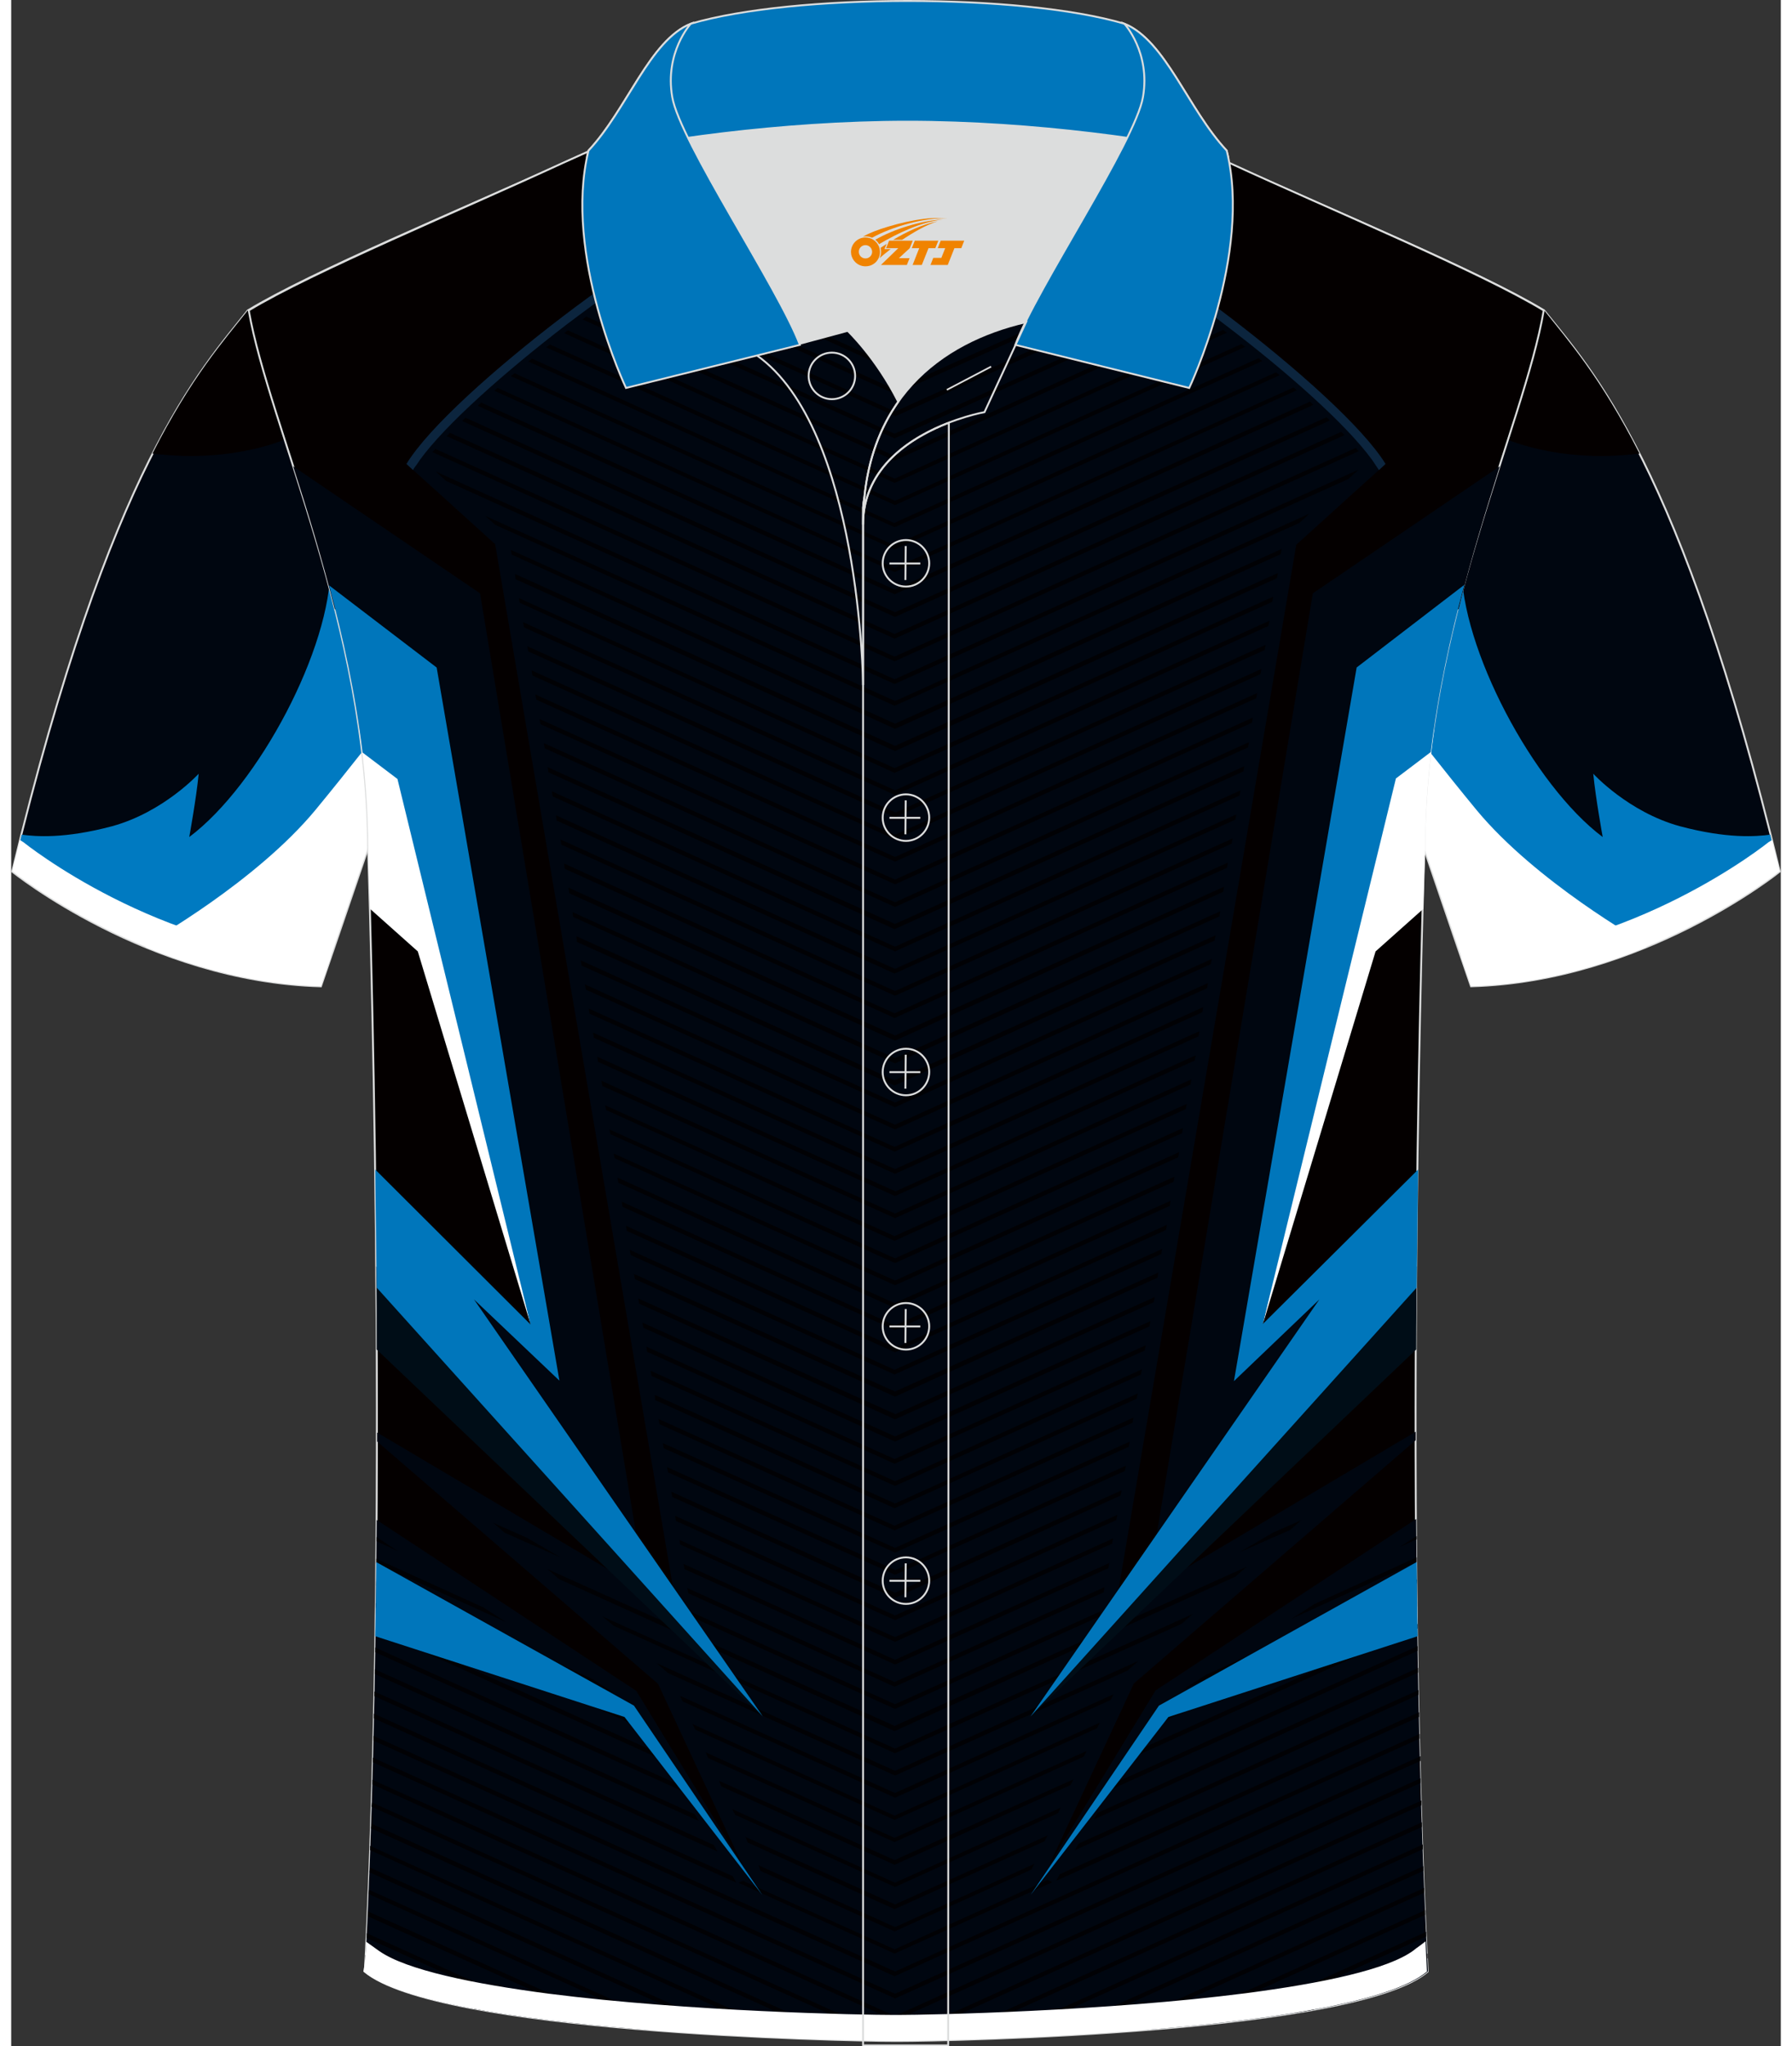 <?xml version="1.0" encoding="utf-8"?>
<!-- Generator: Adobe Illustrator 24.0.1, SVG Export Plug-In . SVG Version: 6.00 Build 0)  -->
<svg xmlns="http://www.w3.org/2000/svg" xmlns:xlink="http://www.w3.org/1999/xlink" version="1.1" id="图层_1" x="0px" y="0px" width="379.8px" height="433.5px" viewBox="0 0 375.08 433.53" enable-background="new 0 0 375.08 433.53" xml:space="preserve">
<rect x="0" y="0" width="375.08" height="433.53" fill="#333333" stroke="none"/>
<g>
	
		<path fill-rule="evenodd" clip-rule="evenodd" fill="#000610" stroke="#DCDDDD" stroke-width="0.4" stroke-miterlimit="22.927" d="   M50.15,65.77C40.05,78.58,21.14,98.09,0.22,184.65c0,0,28.82,23.31,65.43,24.31c0,0,7.1-20.71,9.81-28.71   c22.01-64.83-2-119.17,94.36-155.39c-1.4-0.3-3.1-0.3-4.9-0.1h0.1c-13.81-0.9-17.61-2.1-23.61-0.2c-9.5,3.4-15.41,5.8-24.71,10.11   C94.98,44.56,63.66,57.57,50.15,65.77z"/>
	<g>
		<path fill-rule="evenodd" clip-rule="evenodd" fill="#FFFFFF" d="M85.08,139.11l-23.51,24.41l-33.12,37.12    c10.51,4.3,23.21,7.9,37.12,8.3c0,0,7.1-20.71,9.81-28.71C80.28,166.04,82.88,152.33,85.08,139.11z"/>
		<path fill-rule="evenodd" clip-rule="evenodd" fill="#007AC1" d="M67.66,119.8c0.2,17.41-15.21,46.52-29.92,57.53    c0,0,1.5-8.2,2-13.41c0,0-7.4,8.1-18.31,11.11c-10.11,2.7-16.21,2.2-19.21,1.8c-0.4,1.8-0.9,3.6-1.4,5.5l28.82,17.01    c0,0,22.21-12.51,34.82-27.71c7-8.5,14.21-17.71,19.21-24.31c0.8-4.2,1.4-8.3,2.1-12.31L67.66,119.8z"/>
		<path fill-rule="evenodd" clip-rule="evenodd" fill="#FFFFFF" d="M67.76,202.76c-36.42-1.1-65.13-24.31-65.13-24.31l-0.8-0.5    c-0.5,2.2-1.1,4.4-1.6,6.6c0,0,28.82,23.31,65.43,24.31L67.76,202.76z"/>
		<path fill-rule="evenodd" clip-rule="evenodd" fill="#040000" d="M62.26,89.79l-3.3,2.9c0,0-11.41,5.6-29.02,3.4    c8.3-16.31,15.21-24.01,20.11-30.22c1.4-0.8,2.9-1.7,4.7-2.7L62.26,89.79z"/>
	</g>
	
		<path fill-rule="evenodd" clip-rule="evenodd" fill="#000610" stroke="#DCDDDD" stroke-width="0.4" stroke-miterlimit="22.927" d="   M324.92,65.77c10.11,12.71,29.02,32.32,49.93,118.87c0,0-28.82,23.31-65.43,24.31c0,0-7.1-20.71-9.81-28.71   c-22.01-64.83,2-119.17-94.46-155.39c1.4-0.3,3.1-0.3,4.9-0.1h-0.1c13.81-0.9,17.61-2.1,23.61-0.2c9.5,3.4,15.41,5.8,24.71,10.11   C280.09,44.56,311.41,57.57,324.92,65.77z"/>
	<g>
		<path fill-rule="evenodd" clip-rule="evenodd" fill="#FFFFFF" d="M290,139.11l23.51,24.41l33.12,37.12    c-10.51,4.3-23.21,7.9-37.12,8.3c0,0-7.1-20.71-9.81-28.71C294.8,166.04,292.2,152.33,290,139.11z"/>
		<path fill-rule="evenodd" clip-rule="evenodd" fill="#007AC1" d="M307.41,119.8c-0.2,17.41,15.21,46.52,29.92,57.53    c0,0-1.5-8.2-2-13.41c0,0,7.4,8.1,18.31,11.11c10.11,2.7,16.21,2.2,19.21,1.8c0.4,1.8,0.9,3.6,1.4,5.5l-28.82,17.01    c0,0-22.21-12.51-34.82-27.71c-7-8.5-14.21-17.71-19.21-24.31c-0.8-4.2-1.4-8.3-2.1-12.31L307.41,119.8z"/>
		<path fill-rule="evenodd" clip-rule="evenodd" fill="#FFFFFF" d="M307.31,202.76c36.42-1.1,65.13-24.31,65.13-24.31l0.8-0.5    c0.5,2.2,1.1,4.4,1.6,6.6c0,0-28.82,23.31-65.43,24.31L307.31,202.76z"/>
		<path fill-rule="evenodd" clip-rule="evenodd" fill="#040000" d="M312.81,89.79l3.3,2.9c0,0,11.41,5.6,29.02,3.4    c-8.31-16.31-15.21-24.01-20.11-30.22c-1.4-0.8-2.9-1.7-4.7-2.7L312.81,89.79z"/>
	</g>
	
		<path fill-rule="evenodd" clip-rule="evenodd" fill="#040000" stroke="#DCDDDD" stroke-width="0.4" stroke-miterlimit="22.927" d="   M187.93,432.39h-0.5c-11.81,0-97.26-1.9-112.47-14.71c5.3-100.86,0.7-237.45,0.7-237.45c0-47.52-21.01-89.86-25.31-114.47   c13.51-8.2,44.92-21.21,66.54-31.22c5.5-2.5,11.61-5.2,15.51-6.9c17.31-0.3,25.11,1.2,55.03,1.2h0.3c29.92,0,38.22-1.6,55.53-1.2   c3.9,1.7,9.5,4.4,15.01,6.9c21.73,10.02,53.05,23.02,66.56,31.23c-4.2,24.61-25.31,66.94-25.31,114.47c0,0-4.6,136.48,0.7,237.45   C285.19,430.59,199.74,432.39,187.93,432.39z"/>
	<g>
		<path fill-rule="evenodd" clip-rule="evenodd" fill="#000610" d="M187.53,45.16c-16.71,0.3-33.12,0.8-36.62,0.9    c-10.61,1.9-57.63,36.72-67.14,52.23l9.1,8.2l0.1,0.1l0,0l9.61,8.7l38.52,225.83L77.57,303.5v1.9l59.53,51.33l17.91,38.42    l-22.51-36.92l-55.03-36.22c-0.2,32.02-0.9,65.43-2.5,95.66c7.8,6.6,33.92,10.31,59.23,12.31h53.13h0.2h0.2h53.33    c25.31-2,51.43-5.7,59.23-12.31c-1.6-30.32-2.3-63.73-2.5-95.86l-55.23,36.32l-22.51,36.94l17.91-38.42l59.73-51.53v-1.8    l-63.73,37.82l38.42-225.73l9.61-8.7l0,0l0.1-0.1l9.1-8.2c-9.4-15.52-56.52-50.34-67.14-52.24    C220.65,45.96,204.24,45.46,187.53,45.16z"/>
		<path fill-rule="evenodd" clip-rule="evenodd" fill="#0C253E" d="M289.9,99.59l-0.4-0.6c-0.4-0.6-0.8-1.2-1-1.5    c-5.5-7.6-18.21-18.81-31.12-28.62c-14.11-10.81-28.31-19.91-33.42-20.91c-2.4-0.1-9.2-0.3-17.71-0.5    c-5.7-0.1-12.21-0.3-18.71-0.4c-6.5,0.1-13.01,0.3-18.71,0.4c-8.6,0.2-15.41,0.4-17.71,0.5c-5.1,1-19.31,10.11-33.42,20.81    c-12.91,9.91-25.61,21.11-31.12,28.72c-0.2,0.3-0.5,0.8-0.9,1.3c-0.2,0.3-0.4,0.5-0.5,0.8l-1.4-1.3    c9.41-15.51,56.53-50.33,67.14-52.23c3.6-0.1,20.01-0.6,36.62-0.9c16.71,0.3,33.12,0.8,36.62,0.9    c10.61,1.9,57.63,36.72,67.14,52.23L289.9,99.59z"/>
		<path fill-rule="evenodd" clip-rule="evenodd" fill="#010104" d="M221.65,49.07l-2-0.1l-32.32,14.61l-32.32-14.61l-2,0.1    l34.32,15.51L221.65,49.07L221.65,49.07L221.65,49.07z M101.69,426.18c-1.2-0.2-2.4-0.4-3.6-0.6l-23.02-10.41v-1L101.69,426.18    L101.69,426.18L101.69,426.18z M75.36,410.58l36.32,16.41h2.2l-38.52-17.42V410.58L75.36,410.58L75.36,410.58z M75.56,405.97    l46.62,21.01h2.2l-48.72-22.01L75.56,405.97L75.56,405.97L75.56,405.97z M75.76,401.27l56.83,25.71h2.2l-58.93-26.61L75.76,401.27    L75.76,401.27L75.76,401.27z M75.96,396.67l67.14,30.32h2.2l-69.23-31.32L75.96,396.67L75.96,396.67L75.96,396.67z M76.07,391.97    l77.35,35.02h2.2l-79.55-35.92V391.97L76.07,391.97L76.07,391.97z M76.27,387.36l87.66,39.62h2.2l-89.76-40.62L76.27,387.36    L76.27,387.36L76.27,387.36z M76.37,382.76l97.96,44.32h2.2L76.47,381.86L76.37,382.76L76.37,382.76L76.37,382.76z M76.57,378.06    l108.27,48.93h2.2L76.57,377.06V378.06L76.57,378.06L76.57,378.06z M76.67,373.36l110.67,50.03l111.37-50.33v-1l-111.37,50.33    L76.67,372.36V373.36L76.67,373.36L76.67,373.36z M76.77,368.75l110.47,49.93l111.27-50.33v-1l-111.17,50.33L76.77,367.75V368.75    L76.77,368.75L76.77,368.75z M76.87,364.05v-1l76.04,34.42l0.8,1.4L76.87,364.05L76.87,364.05L76.87,364.05z M76.97,359.35v-1    l71.94,32.52l0.8,1.4L76.97,359.35L76.97,359.35L76.97,359.35z M77.07,354.65v-1l67.84,30.72l0.8,1.4L77.07,354.65L77.07,354.65    L77.07,354.65z M77.17,350.04v-1l63.84,28.82l0.8,1.4L77.17,350.04L77.17,350.04L77.17,350.04z M77.27,345.34v-1l59.74,27.02    l0.8,1.4L77.27,345.34L77.27,345.34L77.27,345.34z M77.27,340.64l56.53,25.61l-0.8-1.4l-55.73-25.21L77.27,340.64L77.27,340.64    L77.27,340.64z M77.37,335.94l50.53,22.81l-4.8-3.1l-45.72-20.61L77.37,335.94L77.37,335.94L77.37,335.94z M77.37,331.23v-1    l22.71,10.31l4.8,3.1L77.37,331.23L77.37,331.23L77.37,331.23z M77.47,326.53v-0.9l4.5,3L77.47,326.53L77.47,326.53L77.47,326.53z     M297.9,325.43v0.7l-3.6,1.6L297.9,325.43L297.9,325.43L297.9,325.43z M297.9,329.93v1l-26.51,12.01l4.8-3.1L297.9,329.93    L297.9,329.93L297.9,329.93z M298,334.64l-44.82,20.21l-4.8,3.1l49.53-22.41L298,334.64L298,334.64L298,334.64z M298,339.34    l-55.73,25.21l-0.8,1.4L298,340.34V339.34L298,339.34L298,339.34z M298.1,344.04v1l-60.63,27.41l0.8-1.4L298.1,344.04    L298.1,344.04L298.1,344.04z M298.1,348.74v1l-64.63,29.22l0.8-1.4L298.1,348.74L298.1,348.74L298.1,348.74z M298.2,353.35v1    l-68.74,31.12l0.8-1.4L298.2,353.35L298.2,353.35L298.2,353.35z M298.3,358.05v1l-72.84,32.92l0.8-1.4L298.3,358.05L298.3,358.05    L298.3,358.05z M298.4,362.75v1l-76.95,34.72l0.8-1.4L298.4,362.75L298.4,362.75L298.4,362.75z M298.7,376.76v1l-108.97,49.23    h-2.2L298.7,376.76L298.7,376.76L298.7,376.76z M298.9,381.46v1l-98.66,44.62h-2.2L298.9,381.46L298.9,381.46L298.9,381.46z     M299,386.06v1l-88.36,39.92h-2.2L299,386.06L299,386.06L299,386.06z M299.2,390.77v1l-78.05,35.32h-2.2L299.2,390.77    L299.2,390.77L299.2,390.77z M299.3,395.37v1l-67.84,30.62h-2.2L299.3,395.37L299.3,395.37L299.3,395.37z M299.5,399.97v1    l-57.53,26.01h-2.2L299.5,399.97L299.5,399.97L299.5,399.97z M299.7,404.67v1l-47.32,21.41h-2.2L299.7,404.67L299.7,404.67    L299.7,404.67z M299.9,409.28v1l-37.02,16.81h-2.2L299.9,409.28L299.9,409.28L299.9,409.28z M300.2,413.88v1l-24.21,10.91    c-1.1,0.2-2.3,0.4-3.5,0.6L300.2,413.88L300.2,413.88L300.2,413.88z M211.85,48.77l-24.51,11.11l-24.51-11.11l2-0.1l22.51,10.21    l22.51-10.21L211.85,48.77L211.85,48.77L211.85,48.77z M201.94,48.46l-14.71,6.6l-14.61-6.6h2.1l12.61,5.7l12.61-5.7H201.94    L201.94,48.46L201.94,48.46z M192.04,48.26l-4.7,2.1l-4.7-2.1h2.1l2.6,1.2l2.6-1.2H192.04L192.04,48.26L192.04,48.26z     M147.71,50.37l39.62,17.91l39.82-18.01c0.3,0.2,0.7,0.3,1.1,0.5l-40.92,18.51l-40.62-18.41    C147.01,50.77,147.41,50.57,147.71,50.37L147.71,50.37L147.71,50.37z M142.91,52.97l44.32,20.01l44.62-20.21    c0.3,0.2,0.6,0.4,0.9,0.5l-45.62,20.61l-45.32-20.51C142.31,53.27,142.61,53.17,142.91,52.97L142.91,52.97L142.91,52.97z     M138.51,55.67l48.83,22.01l49.13-22.21l0.9,0.6l-50.03,22.61l-49.73-22.51L138.51,55.67L138.51,55.67L138.51,55.67z M134.2,58.47    l53.13,24.01l53.43-24.11l0.9,0.6l-54.33,24.51L133.3,59.07L134.2,58.47L134.2,58.47L134.2,58.47z M130,61.27l57.33,25.91    l57.63-26.01l0.9,0.6l-58.43,26.41L129.1,61.87L130,61.27L130,61.27L130,61.27z M125.9,64.17l61.33,27.71l61.73-27.91l0.8,0.6    l-62.53,28.31L125.1,64.77L125.9,64.17L125.9,64.17L125.9,64.17z M121.9,67.07l-0.8,0.6l66.13,29.92l66.54-30.12l-0.8-0.6    l-65.73,29.72L121.9,67.07L121.9,67.07L121.9,67.07z M118,69.98l-0.8,0.6l70.04,31.72l70.44-31.82l-0.8-0.6l-69.64,31.52    L118,69.98L118,69.98L118,69.98z M114.19,72.98l-0.8,0.6L187.33,107l74.24-33.52l-0.8-0.6l-73.44,33.22L114.19,72.98L114.19,72.98    L114.19,72.98z M110.39,75.98l-0.8,0.6l77.65,35.12l77.95-35.22l-0.8-0.6l-77.25,34.92L110.39,75.98L110.39,75.98L110.39,75.98z     M106.69,79.08l-0.8,0.6l81.35,36.72l81.65-36.92l-0.8-0.6l-80.95,36.62L106.69,79.08L106.69,79.08L106.69,79.08z M103.09,82.18    l-0.7,0.6l84.85,38.42l85.25-38.52c-0.2-0.2-0.5-0.4-0.7-0.6l-84.55,38.22L103.09,82.18L103.09,82.18L103.09,82.18z M99.59,85.28    l-0.7,0.7l88.36,39.92L276,85.78l-0.7-0.7l-88.06,39.82L99.59,85.28L99.59,85.28L99.59,85.28z M96.28,88.49l-0.7,0.7l91.76,41.52    l92.16-41.62l-0.7-0.7l-91.46,41.32L96.28,88.49L96.28,88.49L96.28,88.49z M92.98,91.69c-0.2,0.2-0.4,0.5-0.7,0.7l94.96,42.92    l95.36-43.12c-0.2-0.2-0.4-0.5-0.7-0.7l-94.66,42.82L92.98,91.69L92.98,91.69L92.98,91.69z M89.88,95.09l97.36,44.02L285,94.89    c0.2,0.2,0.4,0.5,0.6,0.7l-98.36,44.52L89.28,95.79C89.48,95.59,89.68,95.29,89.88,95.09L89.88,95.09L89.88,95.09z M89.98,99.89    l97.26,44.02l98.36-44.42l-2.2,2l-96.16,43.42l-95.06-43.02L89.98,99.89L89.98,99.89L89.98,99.89z M100.49,109.3l86.86,39.22    l87.86-39.72l-2.2,2l-85.76,38.72L102.6,111.2L100.49,109.3L100.49,109.3L100.49,109.3z M105.89,116.5l81.45,36.82l81.95-37.02    l-0.2,1.1l-81.75,37.02l-81.25-36.92L105.89,116.5L105.89,116.5L105.89,116.5z M106.79,121.6l80.55,36.42l81.15-36.62l-0.2,1.1    l-80.95,36.62l-80.45-36.42L106.79,121.6L106.79,121.6L106.79,121.6z M107.59,126.71l79.65,36.02l80.25-36.32l-0.2,1.1    l-80.05,36.22l-79.45-36.02L107.59,126.71L107.59,126.71L107.59,126.71z M108.49,131.81l78.85,35.62l79.35-35.92l-0.2,1.1    l-79.15,35.82l-78.65-35.52L108.49,131.81L108.49,131.81L108.49,131.81z M109.39,136.91l0.2,1.1l77.75,35.12l78.35-35.42l0.2-1.1    l-78.45,35.52L109.39,136.91L109.39,136.91L109.39,136.91z M110.29,142.02l0.2,1.1l76.85,34.72l77.45-35.02l0.2-1.1l-77.65,35.12    L110.29,142.02L110.29,142.02L110.29,142.02z M111.09,147.13l0.2,1.1l76.05,34.32l76.55-34.62l0.2-1.1l-76.75,34.72L111.09,147.13    L111.09,147.13L111.09,147.13z M111.99,152.33l0.2,1.1l75.14,33.92l75.64-34.22l0.2-1.1l-75.84,34.32L111.99,152.33L111.99,152.33    L111.99,152.33z M112.89,157.43l0.2,1.1l74.24,33.62l74.84-33.82l0.2-1.1l-75.04,33.92L112.89,157.43L112.89,157.43L112.89,157.43    z M113.69,162.53l0.2,1.1l73.34,33.22l73.94-33.42l0.2-1.1l-74.04,33.42L113.69,162.53L113.69,162.53L113.69,162.53z     M114.59,167.64l0.2,1.1l72.54,32.82l73.04-33.02l0.2-1.1l-73.24,33.12L114.59,167.64L114.59,167.64L114.59,167.64z     M115.49,172.74l71.84,32.52l72.34-32.72l-0.2,1.1l-72.24,32.62l-71.64-32.42L115.49,172.74L115.49,172.74L115.49,172.74z     M116.4,177.84l70.94,32.12l71.54-32.32l-0.2,1.1l-71.34,32.22l-70.74-32.02L116.4,177.84L116.4,177.84L116.4,177.84z     M117.2,182.95l70.04,31.72l70.64-31.92l-0.2,1.1l-70.44,31.82l-69.94-31.62L117.2,182.95L117.2,182.95L117.2,182.95z     M118.1,188.05l69.24,31.32l69.74-31.52l-0.2,1.1l-69.54,31.52l-69.04-31.22L118.1,188.05L118.1,188.05L118.1,188.05z M119,193.25    l68.34,30.92l68.94-31.12l-0.2,1.1l-68.74,31.12l-68.24-31.02L119,193.25L119,193.25L119,193.25z M119.8,198.35l67.44,30.52    l68.04-30.72l-0.2,1.1l-67.84,30.72l-67.34-30.42L119.8,198.35L119.8,198.35L119.8,198.35z M120.7,203.46l0.2,1.1l66.43,30.02    l66.94-30.32l0.2-1.1l-67.14,30.42L120.7,203.46L120.7,203.46L120.7,203.46z M121.6,208.56l0.2,1.1l65.53,29.62l66.13-29.92    l0.2-1.1l-66.34,30.02L121.6,208.56L121.6,208.56L121.6,208.56z M122.4,213.66l0.2,1.1l64.63,29.22l65.23-29.52l0.2-1.1    l-65.43,29.62L122.4,213.66L122.4,213.66L122.4,213.66z M123.3,218.76l0.2,1.1l63.83,28.82l64.33-29.12l0.2-1.1l-64.53,29.22    L123.3,218.76L123.3,218.76L123.3,218.76z M124.2,223.87l0.2,1.1l62.93,28.42l63.53-28.71l0.2-1.1l-63.63,28.82L124.2,223.87    L124.2,223.87L124.2,223.87z M125.1,228.97l0.2,1.1l62.03,28.01l62.63-28.31l0.2-1.1l-62.83,28.42L125.1,228.97L125.1,228.97    L125.1,228.97z M125.9,234.17l61.33,27.71l61.93-28.01l-0.2,1.1l-61.73,27.91l-61.13-27.71L125.9,234.17L125.9,234.17    L125.9,234.17z M126.8,239.28l60.53,27.31l61.03-27.61l-0.2,1.1l-60.83,27.51L127,240.28L126.8,239.28L126.8,239.28L126.8,239.28z     M127.7,244.38l59.63,26.91l60.23-27.21l-0.2,1.1l-60.03,27.11l-59.43-26.91L127.7,244.38L127.7,244.38L127.7,244.38z     M128.5,249.48l58.73,26.61l59.33-26.81l-0.2,1.1l-59.13,26.71l-58.53-26.51L128.5,249.48L128.5,249.48L128.5,249.48z     M129.4,254.58l57.93,26.21l58.43-26.41l-0.2,1.1l-58.23,26.31l-57.73-26.11L129.4,254.58L129.4,254.58L129.4,254.58z     M130.3,259.69l0.2,1.1l56.83,25.71l57.43-25.91l0.2-1.1l-57.53,26.01L130.3,259.69L130.3,259.69L130.3,259.69z M131.1,264.79    l0.2,1.1l55.93,25.31l56.53-25.51l0.2-1.1l-56.73,25.61L131.1,264.79L131.1,264.79L131.1,264.79z M132,269.89l0.2,1.1l55.13,24.91    l55.63-25.21l0.2-1.1l-55.83,25.21L132,269.89L132,269.89L132,269.89z M132.9,275.09l0.2,1.1l54.23,24.51l54.83-24.81l0.2-1.1    l-54.93,24.81L132.9,275.09L132.9,275.09L132.9,275.09z M133.8,280.2l0.2,1.1l53.33,24.11L241.26,281l0.2-1.1l-54.13,24.41    L133.8,280.2L133.8,280.2L133.8,280.2z M134.61,285.3l52.63,23.81L240.47,285l-0.2,1.1l-53.03,24.01l-52.43-23.71L134.61,285.3    L134.61,285.3L134.61,285.3z M135.51,290.4l51.83,23.41l52.33-23.71l-0.2,1.1l-52.13,23.61l-51.63-23.31L135.51,290.4    L135.51,290.4L135.51,290.4z M136.41,295.52l50.93,23.01l51.43-23.31l-0.2,1.1l-51.33,23.21l-50.73-22.91L136.41,295.52    L136.41,295.52L136.41,295.52z M137.21,300.62l50.03,22.61l50.63-22.91l-0.2,1.1l-50.43,22.81l-49.83-22.51L137.21,300.62    L137.21,300.62L137.21,300.62z M138.11,305.72L138.11,305.72l49.23,22.21l49.73-22.51l-0.2,1.1l-49.53,22.41l-49.03-22.11    L138.11,305.72L138.11,305.72z M139.01,310.82l0.2,1.1l48.13,21.71l48.73-22.01l0.2-1.1l-48.83,22.11L139.01,310.82L139.01,310.82    L139.01,310.82z M139.91,316.03l0.2,1.1l47.22,21.41l47.83-21.71l0.2-1.1l-48.03,21.71L139.91,316.03L139.91,316.03L139.91,316.03    z M140.71,321.13l0.2,1.1l46.42,21.01l46.92-21.21l0.2-1.1l-47.12,21.31L140.71,321.13L140.71,321.13L140.71,321.13z     M141.61,326.23L141.61,326.23l0.2,1l45.52,20.61l46.02-20.81l0.2-1.1l-46.22,20.91L141.61,326.23L141.61,326.23z M142.51,331.33    l44.82,20.31l45.42-20.51l-0.2,1.1l-45.22,20.41l-44.62-20.21L142.51,331.33L142.51,331.33L142.51,331.33z M143.31,336.44l0.2,1.1    l43.72,19.81l44.32-20.01l0.2-1.1l-44.52,20.11L143.31,336.44L143.31,336.44L143.31,336.44z M144.21,341.54l0.2,1.1l42.92,19.41    l43.42-19.61l0.2-1.1l-43.62,19.71L144.21,341.54L144.21,341.54L144.21,341.54z M145.11,346.64l0.1,0.3l-2.2-1.3l-29.32-13.21    l2.4,2.1l71.14,32.22l72.24-32.72l2.4-2.1l-28.21,12.71l-3.8,2.3l0.1-0.6l-42.72,19.31L145.11,346.64L145.11,346.64L145.11,346.64    z M116.4,329.93l-7-4.1l-7.2-3.2l2.4,2.1L116.4,329.93L116.4,329.93L116.4,329.93z M125.3,342.44l62.03,28.01l63.13-28.52    l-2.4,2.1l-60.73,27.41l-59.63-27.01L125.3,342.44L125.3,342.44L125.3,342.44z M136.81,352.35l50.53,22.81l51.63-23.31l-2.4,2.1    l-49.23,22.21l-48.13-21.71L136.81,352.35L136.81,352.35L136.81,352.35z M141.71,359.25l45.62,20.61l46.32-20.91l-0.6,1.2    l-45.72,20.71l-45.02-20.41L141.71,359.25L141.71,359.25L141.71,359.25z M144.41,365.25l42.82,19.41l43.52-19.71l-0.6,1.2    l-42.92,19.41l-42.22-19.11L144.41,365.25L144.41,365.25L144.41,365.25z M147.21,371.25l40.02,18.11l40.72-18.41l-0.6,1.2    l-40.12,18.11l-39.52-17.81L147.21,371.25L147.21,371.25L147.21,371.25z M150.01,377.26l37.22,16.81l37.92-17.11l-0.6,1.2    l-37.32,16.91l-36.72-16.61L150.01,377.26L150.01,377.26L150.01,377.26z M152.81,383.26l34.52,15.61l35.12-15.91l-0.6,1.2    l-34.52,15.61l-33.92-15.31L152.81,383.26L152.81,383.26L152.81,383.26z M155.62,389.16l31.72,14.31l32.32-14.61l-0.6,1.2    l-31.82,14.41l-31.12-14.11L155.62,389.16L155.62,389.16L155.62,389.16z M158.42,395.17l28.92,13.11l29.52-13.41l-0.6,1.2    l-29.02,13.11l-28.42-12.81l0,0L158.42,395.17L158.42,395.17L158.42,395.17z M155.12,398.47l32.12,14.51l32.42-14.71l1,0.5    l-33.42,15.11l-33.12-15.01L155.12,398.47L155.12,398.47L155.12,398.47z M271.09,324.13l2.4-2.1l-6.1,2.7l-7,4.1L271.09,324.13z"/>
		<path fill-rule="evenodd" clip-rule="evenodd" fill="#0076BB" d="M77.37,330.93L132,361.35l27.21,40.12l-29.22-37.72l-52.83-17.11    C77.27,341.34,77.37,336.14,77.37,330.93z"/>
		<path fill-rule="evenodd" clip-rule="evenodd" fill="#000D17" d="M77.47,285.9l81.75,77.75l-81.85-95.36    C77.47,273.99,77.47,279.9,77.47,285.9z"/>
		<path fill-rule="evenodd" clip-rule="evenodd" fill="#000610" d="M59.76,98.79l39.62,26.91l33.12,199.52l-40.52-49.23l1.3-6.2    l18.91,14.41l-2.6-13.31L78.38,135.11l-9.81-6.1C65.86,118.2,62.76,108.1,59.76,98.79z"/>
		<path fill-rule="evenodd" clip-rule="evenodd" fill="#FFFFFF" d="M76.07,192.55l10.11,9.01l23.91,79.05L83.88,163.14l-10.11-8.6    c1.2,8.3,1.9,16.91,1.9,25.71C75.66,180.24,75.76,184.75,76.07,192.55z"/>
		<path fill-rule="evenodd" clip-rule="evenodd" fill="#0076BB" d="M77.47,272.79l81.85,90.86l-61.23-88.36l18.11,17.21    L90.18,141.42l-22.81-17.41c3,11.11,5.6,23.01,7.1,35.42l7.4,5.6l28.21,115.57l-32.92-32.83    C77.27,255.68,77.37,264.09,77.47,272.79z"/>
		<path fill-rule="evenodd" clip-rule="evenodd" fill="#0076BB" d="M297.9,330.93l-54.63,30.42l-27.21,40.12l29.22-37.72    l52.83-17.11C298,341.34,298,336.14,297.9,330.93z"/>
		<path fill-rule="evenodd" clip-rule="evenodd" fill="#000D17" d="M297.8,285.9l-81.75,77.75l81.85-95.36    C297.9,273.99,297.8,279.9,297.8,285.9z"/>
		<path fill-rule="evenodd" clip-rule="evenodd" fill="#000610" d="M315.51,98.79l-39.62,26.91l-33.12,199.52l40.52-49.23l-1.3-6.2    l-18.81,14.41l2.6-13.31L297,135.11l9.81-6.1C309.41,118.2,312.61,108.1,315.51,98.79z"/>
		<path fill-rule="evenodd" clip-rule="evenodd" fill="#FFFFFF" d="M299.3,192.55l-10.11,9.01l-23.91,79.05l26.21-117.47l10.11-8.6    c-1.2,8.3-1.9,16.91-1.9,25.71C299.7,180.24,299.5,184.75,299.3,192.55z"/>
		<path fill-rule="evenodd" clip-rule="evenodd" fill="#0076BB" d="M297.9,272.79l-81.85,90.86l61.23-88.36l-18.11,17.31    l26.01-151.19L308,123.9c-3,11.11-5.6,23.01-7.1,35.42l-7.4,5.6l-28.21,115.57l32.92-32.72C298.1,255.68,298,264.09,297.9,272.79z    "/>
		<path fill-rule="evenodd" clip-rule="evenodd" fill="#FFFFFF" d="M75.26,411.38l2.1,1.5l0.7,0.5l0,0c5.8,4,19.81,6.9,35.92,9    c29.82,3.8,66.03,4.5,73.34,4.5l0,0h0.5l0,0c7.4,0,44.12-0.8,73.84-4.6c16.11-2.1,30.12-5,35.62-9.1l0,0l0.5-0.4l0,0    c0.6-0.4,1.5-1.1,2-1.5c0.1,2.2,0.2,4.3,0.3,6.4c-15.21,12.91-100.66,14.71-112.47,14.71h-0.5c-11.81,0-97.26-1.9-112.47-14.71    C75.06,415.58,75.16,413.48,75.26,411.38z"/>
	</g>
	<path fill-rule="evenodd" clip-rule="evenodd" fill="#DCDDDD" d="M188.02,85.11c6.44-9.11,16.35-14.37,26.94-16.84   c5.24-10.64,16.09-27.82,21.62-39.14c-26.77-6.52-66.38-6.52-93.15,0c6.43,13.14,20,34.17,23.66,43.71l10.22-2.75   C177.3,70.09,183.3,75.76,188.02,85.11z"/>
	<path fill="none" stroke="#DCDDDD" stroke-width="0.4" stroke-miterlimit="10" d="M158.04,75.28l19.26-5.19c0,0,6,5.67,10.72,15.03   c-3.78,5.35-6.37,12.04-7.18,20.26c-0.14,0.74-0.24,1.47-0.28,2.18v3.57v33.98C180.56,145.1,180.03,90.85,158.04,75.28z"/>
	<path fill="none" stroke="#DCDDDD" stroke-width="0.4" stroke-miterlimit="10" d="M180.56,107.56v3.57c0-1.99,0.1-3.91,0.28-5.75   C180.69,106.12,180.6,106.85,180.56,107.56L180.56,107.56z M180.56,111.13v322.2h18.04l0.14-343.78   C191.14,92.48,180.56,98.79,180.56,111.13z"/>
	<path fill-rule="evenodd" clip-rule="evenodd" fill="#0076BB" stroke="#DCDDDD" stroke-width="0.4" stroke-miterlimit="10" d="   M122.08,33.11c13.39-3.26,40.91-7.33,67.91-7.33s54.52,4.07,67.91,7.33l-0.28-1.2c-8.22-8.78-12.93-23.33-21.69-26.89   C225,1.8,207.5,0.2,190,0.2c-17.51,0-35.01,1.61-45.95,4.82c-8.77,3.57-13.47,18.11-21.69,26.89L122.08,33.11z"/>
	<path fill-rule="evenodd" clip-rule="evenodd" fill="#0076BB" stroke="#DCDDDD" stroke-width="0.4" stroke-miterlimit="10" d="   M144.05,5.02c0,0-5.58,6.05-3.94,15.53c1.63,9.49,22.57,40.53,27.06,52.51l-36.86,9.13c0,0-13.39-28.22-7.95-50.28   C130.59,23.13,135.29,8.59,144.05,5.02z"/>
	<path fill-rule="evenodd" clip-rule="evenodd" fill="#0076BB" stroke="#DCDDDD" stroke-width="0.4" stroke-miterlimit="10" d="   M235.94,5.02c0,0,5.58,6.05,3.95,15.53c-1.63,9.49-22.57,40.53-27.06,52.51l36.86,9.13c0,0,13.39-28.22,7.95-50.28   C249.41,23.13,244.7,8.59,235.94,5.02z"/>
	<path fill="none" stroke="#DCDDDD" stroke-width="0.4" stroke-miterlimit="10" d="M173.95,84.57c2.72,0,4.93-2.21,4.93-4.93   s-2.21-4.93-4.93-4.93c-2.72,0-4.93,2.21-4.93,4.93S171.24,84.57,173.95,84.57z"/>
	<path fill="none" stroke="#DCDDDD" stroke-width="0.4" stroke-miterlimit="10" d="M215.11,68.24l-8.81,19.07   c0,0-25.75,4.58-25.75,23.82C180.56,84.95,196.83,72.44,215.11,68.24z"/>
	
	<line fill="none" stroke="#DCDDDD" stroke-width="0.36" stroke-miterlimit="10" x1="207.7" y1="77.67" x2="198.31" y2="82.59"/>
	<g>
		<g>
			<path fill="none" stroke="#DCDDDD" stroke-width="0.402" stroke-miterlimit="10" d="M189.65,124.27c2.71,0,4.93-2.22,4.93-4.93     s-2.23-4.93-4.93-4.93c-2.71,0-4.93,2.22-4.93,4.93C184.7,122.06,186.92,124.27,189.65,124.27z"/>
			
				<line fill="none" stroke="#DCDDDD" stroke-width="0.402" stroke-miterlimit="10" x1="189.6" y1="115.68" x2="189.53" y2="122.88"/>
			
				<line fill="none" stroke="#DCDDDD" stroke-width="0.402" stroke-miterlimit="10" x1="186.15" y1="119.38" x2="192.69" y2="119.38"/>
		</g>
		<g>
			<path fill="none" stroke="#DCDDDD" stroke-width="0.402" stroke-miterlimit="10" d="M189.65,178.15c2.71,0,4.93-2.22,4.93-4.93     c0-2.71-2.23-4.93-4.93-4.93c-2.71,0-4.93,2.22-4.93,4.93C184.7,175.94,186.92,178.15,189.65,178.15z"/>
			
				<line fill="none" stroke="#DCDDDD" stroke-width="0.402" stroke-miterlimit="10" x1="189.6" y1="169.56" x2="189.53" y2="176.76"/>
			
				<line fill="none" stroke="#DCDDDD" stroke-width="0.402" stroke-miterlimit="10" x1="186.15" y1="173.26" x2="192.69" y2="173.26"/>
		</g>
		<g>
			<path fill="none" stroke="#DCDDDD" stroke-width="0.402" stroke-miterlimit="10" d="M189.65,232.04c2.71,0,4.93-2.22,4.93-4.93     c0-2.71-2.23-4.93-4.93-4.93c-2.71,0-4.93,2.22-4.93,4.93C184.7,229.82,186.92,232.04,189.65,232.04z"/>
			
				<line fill="none" stroke="#DCDDDD" stroke-width="0.402" stroke-miterlimit="10" x1="189.6" y1="223.45" x2="189.53" y2="230.64"/>
			
				<line fill="none" stroke="#DCDDDD" stroke-width="0.402" stroke-miterlimit="10" x1="186.15" y1="227.14" x2="192.69" y2="227.14"/>
		</g>
		<g>
			<path fill="none" stroke="#DCDDDD" stroke-width="0.402" stroke-miterlimit="10" d="M189.65,285.92c2.71,0,4.93-2.22,4.93-4.93     s-2.23-4.93-4.93-4.93c-2.71,0-4.93,2.22-4.93,4.93C184.7,283.7,186.92,285.92,189.65,285.92z"/>
			
				<line fill="none" stroke="#DCDDDD" stroke-width="0.402" stroke-miterlimit="10" x1="189.6" y1="277.33" x2="189.53" y2="284.52"/>
			
				<line fill="none" stroke="#DCDDDD" stroke-width="0.402" stroke-miterlimit="10" x1="186.15" y1="281.02" x2="192.69" y2="281.02"/>
		</g>
		<g>
			<path fill="none" stroke="#DCDDDD" stroke-width="0.402" stroke-miterlimit="10" d="M189.65,339.8c2.71,0,4.93-2.22,4.93-4.93     s-2.23-4.93-4.93-4.93c-2.71,0-4.93,2.22-4.93,4.93C184.7,337.58,186.92,339.8,189.65,339.8z"/>
			
				<line fill="none" stroke="#DCDDDD" stroke-width="0.402" stroke-miterlimit="10" x1="189.6" y1="331.21" x2="189.53" y2="338.4"/>
			
				<line fill="none" stroke="#DCDDDD" stroke-width="0.402" stroke-miterlimit="10" x1="186.15" y1="334.9" x2="192.69" y2="334.9"/>
		</g>
	</g>
</g>
<g id="图层_x0020_1">
	<path fill="#F08300" d="M178.18,54.39c0.416,1.136,1.472,1.984,2.752,2.032c0.144,0,0.304,0,0.448-0.016h0.016   c0.016,0,0.064,0,0.128-0.016c0.032,0,0.048-0.016,0.08-0.016c0.064-0.016,0.144-0.032,0.224-0.048c0.016,0,0.016,0,0.032,0   c0.192-0.048,0.4-0.112,0.576-0.208c0.192-0.096,0.4-0.224,0.608-0.384c0.672-0.56,1.104-1.408,1.104-2.352   c0-0.224-0.032-0.448-0.08-0.672l0,0C184.02,52.51,183.97,52.34,183.89,52.16C183.42,51.07,182.34,50.31,181.07,50.31C179.38,50.31,178,51.68,178,53.38C178,53.73,178.06,54.07,178.18,54.39L178.18,54.39L178.18,54.39z M182.48,53.41L182.48,53.41C182.45,54.19,181.79,54.79,181.01,54.75C180.22,54.72,179.63,54.07,179.66,53.28c0.032-0.784,0.688-1.376,1.472-1.344   C181.9,51.97,182.51,52.64,182.48,53.41L182.48,53.41z"/>
	<polygon fill="#F08300" points="196.51,50.99 ,195.87,52.58 ,194.43,52.58 ,193.01,56.13 ,191.06,56.13 ,192.46,52.58 ,190.88,52.58    ,191.52,50.99"/>
	<path fill="#F08300" d="M198.48,46.26c-1.008-0.096-3.024-0.144-5.056,0.112c-2.416,0.304-5.152,0.912-7.616,1.664   C183.76,48.64,181.89,49.36,180.54,50.13C180.74,50.1,180.93,50.08,181.12,50.08c0.48,0,0.944,0.112,1.36,0.288   C186.58,48.05,193.78,46,198.48,46.26L198.48,46.26L198.48,46.26z"/>
	<path fill="#F08300" d="M183.95,51.73c4-2.368,8.88-4.672,13.488-5.248c-4.608,0.288-10.224,2-14.288,4.304   C183.47,51.04,183.74,51.36,183.95,51.73C183.95,51.73,183.95,51.73,183.95,51.73z"/>
	<polygon fill="#F08300" points="202,50.99 ,201.38,52.58 ,199.92,52.58 ,198.51,56.13 ,198.05,56.13 ,196.54,56.13 ,194.85,56.13    ,195.44,54.63 ,197.15,54.63 ,197.97,52.58 ,196.38,52.58 ,197.02,50.99"/>
	<polygon fill="#F08300" points="191.09,50.99 ,190.45,52.58 ,188.16,54.69 ,190.42,54.69 ,189.84,56.13 ,184.35,56.13 ,188.02,52.58    ,185.44,52.58 ,186.08,50.99"/>
	<path fill="#F08300" d="M196.37,46.85c-3.376,0.752-6.464,2.192-9.424,3.952h1.888C191.26,49.23,193.6,47.8,196.37,46.85z    M185.57,51.67C184.94,52.05,184.88,52.1,184.27,52.51c0.064,0.256,0.112,0.544,0.112,0.816c0,0.496-0.112,0.976-0.32,1.392   c0.176-0.16,0.32-0.304,0.432-0.4c0.272-0.24,0.768-0.64,1.6-1.296l0.32-0.256H185.09l0,0L185.57,51.67L185.57,51.67L185.57,51.67z"/>
</g>
</svg>